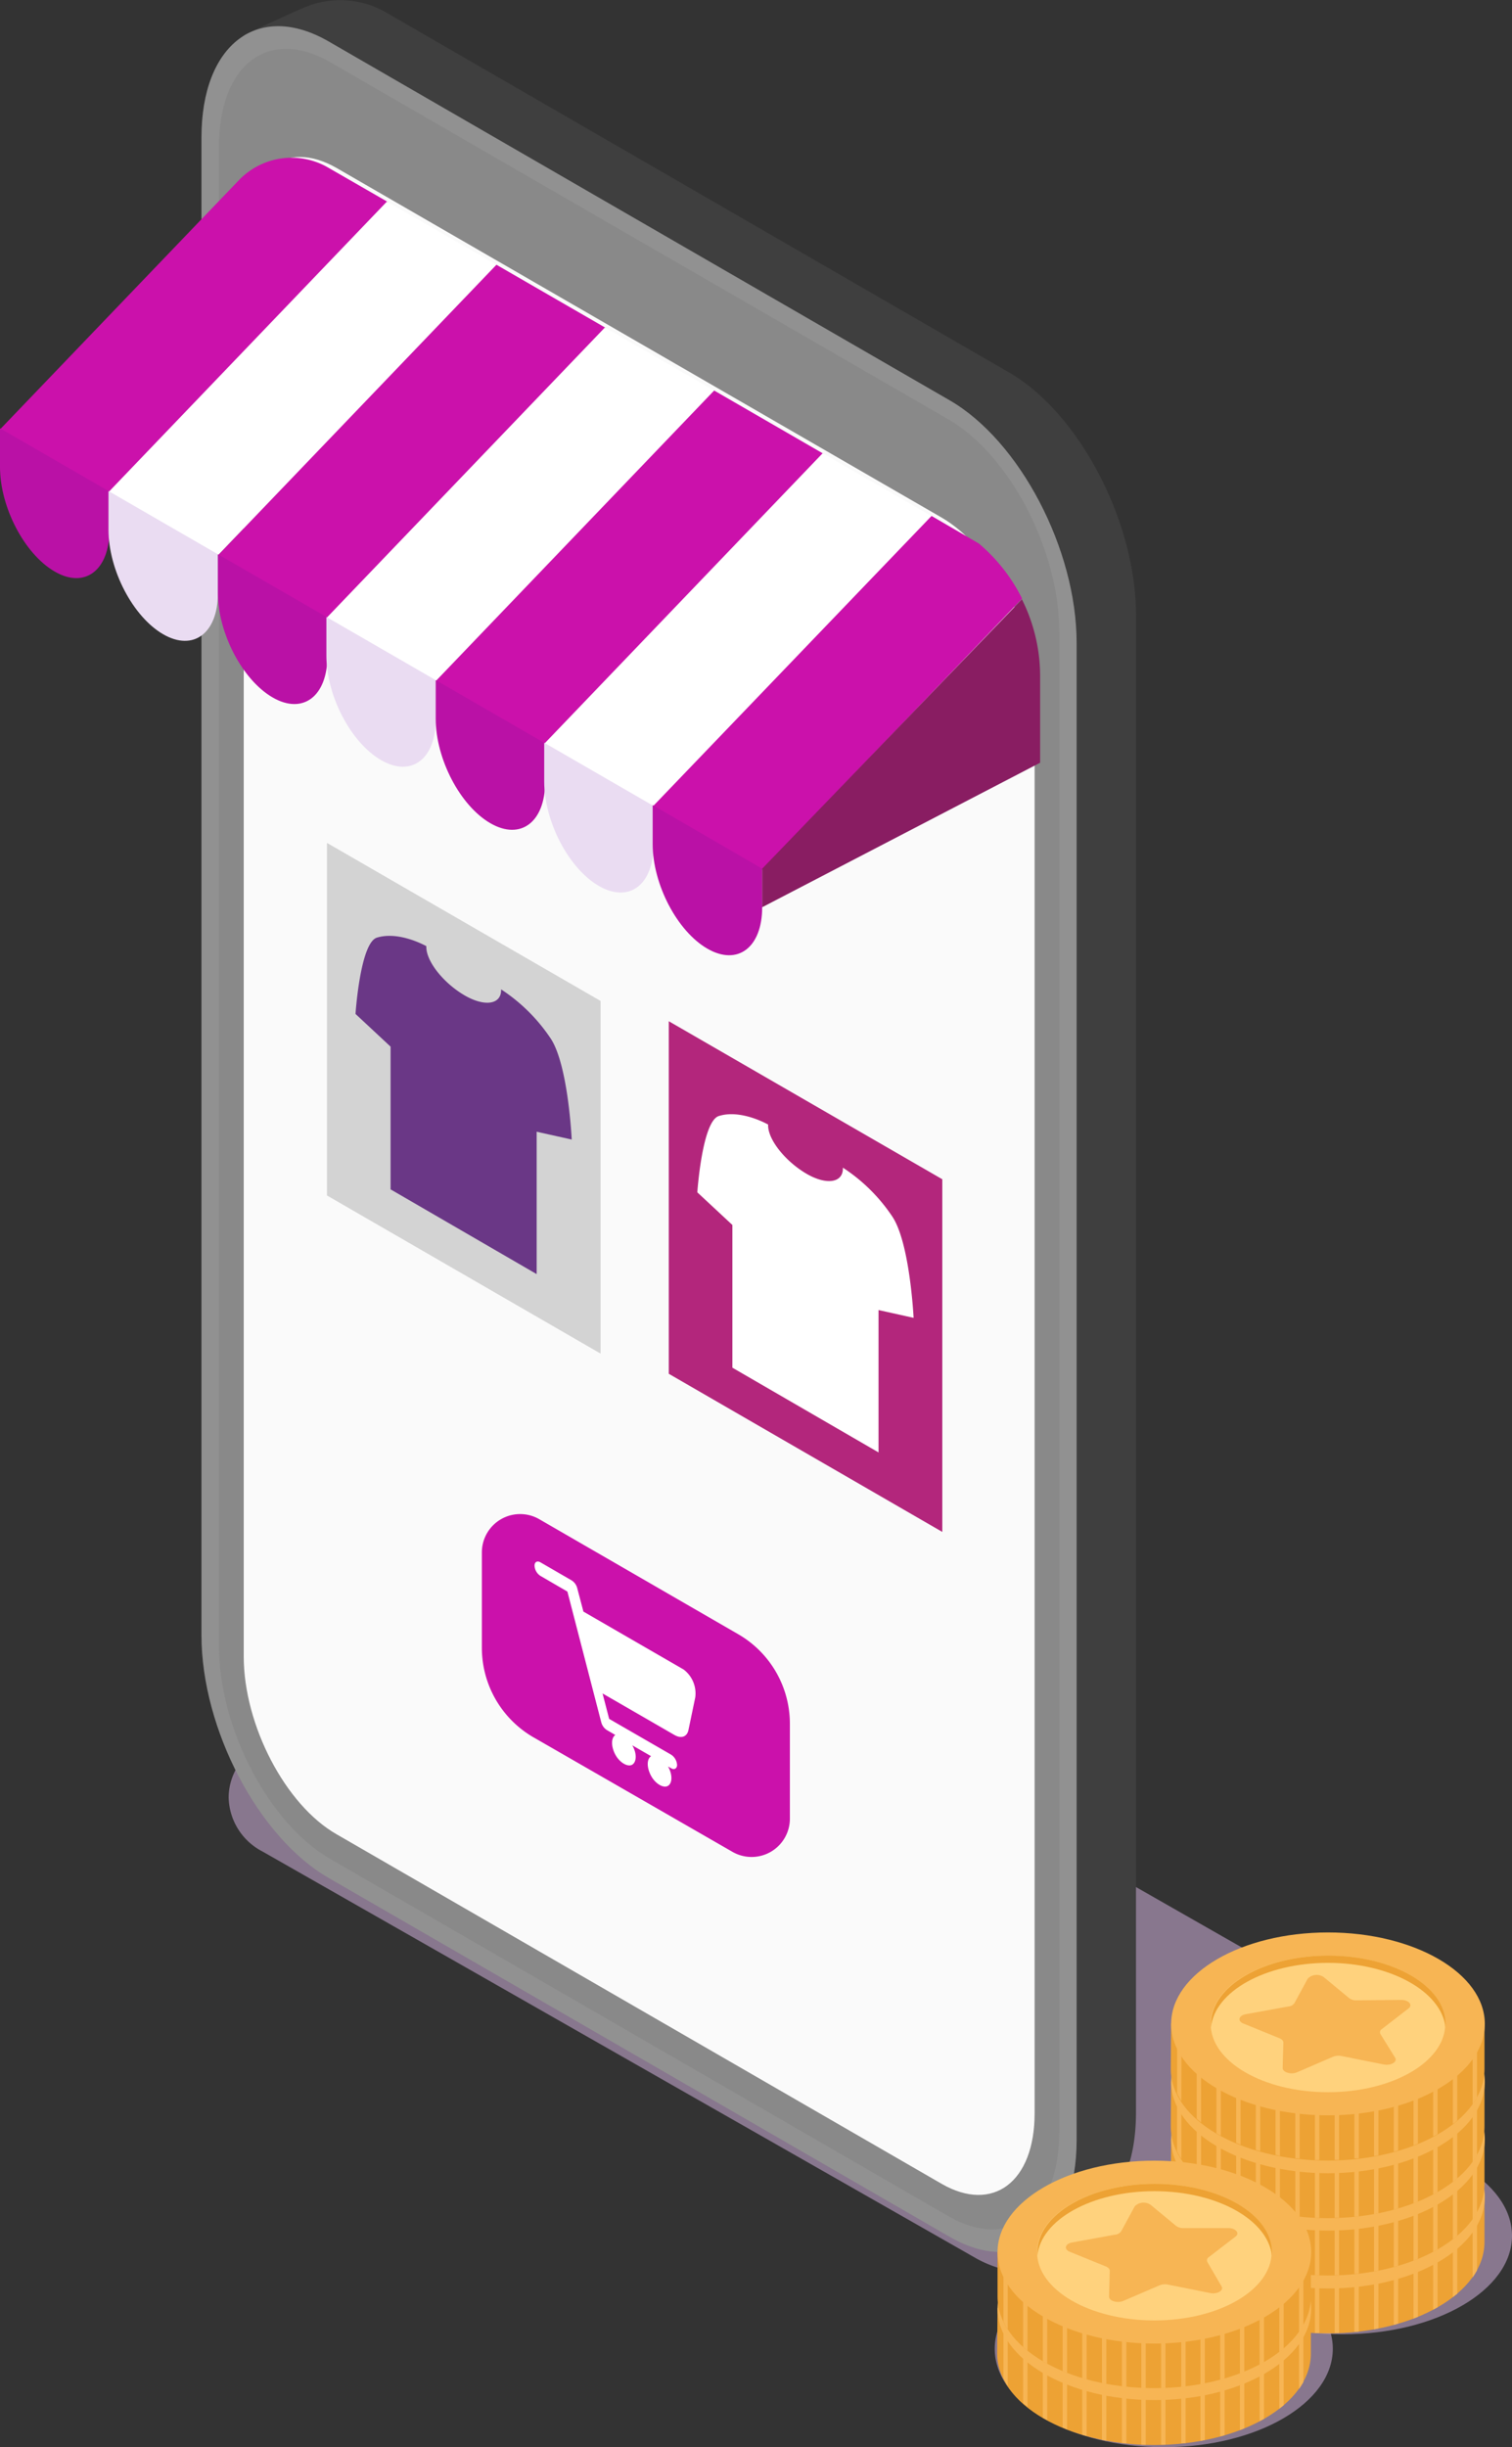 <?xml version="1.0" encoding="UTF-8"?> <svg xmlns="http://www.w3.org/2000/svg" viewBox="0 0 178.54 288.77"><rect x="0" y="0" width="178.54" height="288.77" fill="#333333" stroke="none"/> <defs> <style>.cls-1{fill:#debceb;opacity:0.5;}.cls-2{fill:#3f3f3f;}.cls-3{fill:#919191;}.cls-4{fill:#898989;}.cls-5{fill:#fafafa;}.cls-6{fill:#eda234;}.cls-7{fill:#f7b554;}.cls-8{fill:#ffd27d;}.cls-9{fill:#cb11ab;}.cls-10{fill:#fff;}.cls-11{fill:#d3d3d3;}.cls-12{fill:#6a3786;}.cls-13{fill:#b3267c;}.cls-14{fill:#ba11a6;}.cls-15{fill:#eadcf2;}.cls-16{fill:#891d62;}</style> </defs> <title>машазин и деньги</title> <g id="Слой_2" data-name="Слой 2"> <g id="Layer_1" data-name="Layer 1"> <path class="cls-1" d="M122.38,268.22a13.92,13.92,0,0,1-7-1.68L31,218.47a7.35,7.35,0,0,1-4-6.36c0-2.82,1.75-5.45,4.8-7.21l27.64-15.55a17.08,17.08,0,0,1,8.45-2.15,13.88,13.88,0,0,1,7,1.68L159.28,237a7.34,7.34,0,0,1,4,6.35c0,2.83-1.75,5.46-4.81,7.22l-27.63,15.55A17.19,17.19,0,0,1,122.38,268.22Z"></path> <path class="cls-2" d="M119.14,260.62,45.8,218.27c-8.28-4.77-15-17.59-15-28.62V12.9C30.82,7.29,26.21,6.05,29,4,29.1,4,35.55,1,35.67,1a10.84,10.84,0,0,1,10.13.59l73.34,42.35c8.27,4.77,15,17.59,15,28.62V249.29c0,5.86-1.89,10-4.9,12-.18.12-7.94,3.81-8.14,3.87C118.39,266,122.75,262.7,119.14,260.62Z"></path> <path class="cls-3" d="M112.13,263.93,38.79,221.58c-8.27-4.77-15-17.59-15-28.62V16.21c0-11,6.71-16.1,15-11.33l73.34,42.35c8.28,4.77,15,17.59,15,28.62V252.6C127.11,263.63,120.41,268.7,112.13,263.93Z"></path> <path class="cls-4" d="M25.86,194.26v-177C25.86,7.6,31.74,3.15,39,7.34l72.95,42.12c7.25,4.18,13.13,15.42,13.13,25.09v177c0,9.67-5.88,14.12-13.13,9.93L39,219.35C31.74,215.17,25.86,203.93,25.86,194.26Z"></path> <path class="cls-5" d="M28.78,195.45V28.15c0-8.09,4.92-11.81,11-8.31l71.39,41.22c6.07,3.51,11,12.91,11,21v167.3c0,8.1-4.92,11.82-11,8.31L39.77,216.45C33.7,213,28.78,203.55,28.78,195.45Z"></path> <ellipse class="cls-1" cx="158.58" cy="263.81" rx="19.96" ry="11.62"></ellipse> <ellipse class="cls-1" cx="137.42" cy="277.14" rx="19.96" ry="11.62"></ellipse> <path class="cls-6" d="M138.29,259.17h37v5.23h0v.14c0,6-8.29,10.79-18.52,10.79s-18.52-4.83-18.52-10.79c0-.05,0-.09,0-.14h0Z"></path> <path class="cls-7" d="M151.14,274.81l-.52-.11V261h.52Z"></path> <path class="cls-7" d="M148.81,274.26c-.17-.05-.35-.09-.52-.15V261h.52Z"></path> <path class="cls-7" d="M146.49,273.5l-.52-.23V261h.52Z"></path> <path class="cls-7" d="M153.47,275.15l-.52-.06V261h.52Z"></path> <path class="cls-7" d="M141.83,270.87l-.52-.43V261h.52Z"></path> <path class="cls-7" d="M139.5,268.36a9.27,9.27,0,0,1-.51-.92V261h.51Z"></path> <path class="cls-7" d="M144.16,272.41l-.52-.29V261h.52Z"></path> <path class="cls-7" d="M155.79,275.3l-.52,0V261h.52Z"></path> <path class="cls-7" d="M158.12,275.29l-.52,0V261h.52Z"></path> <path class="cls-7" d="M162.77,274.75l-.52.11V261h.52Z"></path> <path class="cls-7" d="M160.45,275.12l-.52.05V261h.52Z"></path> <path class="cls-7" d="M165.1,274.18l-.52.15V261h.52Z"></path> <path class="cls-7" d="M174.41,267.9c-.16.28-.33.56-.52.83V261h.52Z"></path> <path class="cls-7" d="M172.08,270.65l-.52.4V261h.52Z"></path> <path class="cls-7" d="M167.43,273.38l-.52.2V261h.52Z"></path> <path class="cls-7" d="M169.75,272.25c-.16.1-.34.19-.52.28V261h.52Z"></path> <ellipse class="cls-7" cx="156.81" cy="259.24" rx="18.52" ry="10.79"></ellipse> <ellipse class="cls-8" cx="156.81" cy="259.24" rx="13.85" ry="8.06"></ellipse> <path class="cls-6" d="M156.81,252.05c-7.39,0-13.42,3.38-13.81,7.63,0-.15,0-.29,0-.44,0-4.45,6.2-8.06,13.84-8.06s13.85,3.61,13.85,8.06c0,.15,0,.29,0,.44C170.23,255.43,164.21,252.05,156.81,252.05Z"></path> <path class="cls-7" d="M152.1,257.19l-5,.91c-.84.15-1,.8-.3,1.09l4.3,1.75c.28.12.45.31.44.51l-.08,3.05c0,.51,1,.8,1.7.49l4.24-1.82a1.69,1.69,0,0,1,1-.1l5,1c.83.17,1.63-.3,1.35-.78L163,260.38a.43.43,0,0,1,.16-.57l3.17-2.44c.53-.41,0-1-.86-1l-5.28,0a1.39,1.39,0,0,1-.88-.25l-3-2.48a1.46,1.46,0,0,0-1.89.17l-1.58,2.91A1,1,0,0,1,152.1,257.19Z"></path> <path class="cls-6" d="M138.29,252.34h37v5.22h0v.15c0,6-8.29,10.79-18.52,10.79s-18.52-4.83-18.52-10.79c0,0,0-.1,0-.15h0Z"></path> <path class="cls-7" d="M151.14,268l-.52-.11v-13.7h.52Z"></path> <path class="cls-7" d="M148.81,267.43l-.52-.15V254.17h.52Z"></path> <path class="cls-7" d="M146.49,266.66l-.52-.22V254.17h.52Z"></path> <path class="cls-7" d="M153.47,268.31l-.52-.05V254.17h.52Z"></path> <path class="cls-7" d="M141.83,264l-.52-.43v-9.44h.52Z"></path> <path class="cls-7" d="M139.5,261.53a9.27,9.27,0,0,1-.51-.92v-6.44h.51Z"></path> <path class="cls-7" d="M144.16,265.57l-.52-.28V254.17h.52Z"></path> <path class="cls-7" d="M155.79,268.47l-.52,0V254.17h.52Z"></path> <path class="cls-7" d="M158.12,268.46h-.52v-14.3h.52Z"></path> <path class="cls-7" d="M162.77,267.92l-.52.1V254.17h.52Z"></path> <path class="cls-7" d="M160.45,268.29l-.52,0V254.17h.52Z"></path> <path class="cls-7" d="M165.1,267.35l-.52.14V254.17h.52Z"></path> <path class="cls-7" d="M174.41,261.07a8.73,8.73,0,0,1-.52.82v-7.72h.52Z"></path> <path class="cls-7" d="M172.08,263.81c-.16.14-.34.27-.52.41V254.17h.52Z"></path> <path class="cls-7" d="M167.43,266.54l-.52.21V254.17h.52Z"></path> <path class="cls-7" d="M169.75,265.42c-.16.1-.34.18-.52.27V254.17h.52Z"></path> <ellipse class="cls-7" cx="156.81" cy="252.41" rx="18.52" ry="10.79"></ellipse> <ellipse class="cls-8" cx="156.81" cy="252.41" rx="13.85" ry="8.06"></ellipse> <path class="cls-6" d="M156.81,245.21c-7.39,0-13.42,3.38-13.81,7.63,0-.14,0-.28,0-.43,0-4.45,6.2-8.06,13.84-8.06s13.85,3.61,13.85,8.06c0,.15,0,.29,0,.43C170.23,248.59,164.21,245.21,156.81,245.21Z"></path> <path class="cls-7" d="M152.1,250.36l-5,.91c-.84.15-1,.8-.3,1.09l4.3,1.75c.28.12.45.31.44.51l-.08,3c0,.51,1,.81,1.7.5l4.24-1.83a1.78,1.78,0,0,1,1-.09l5,1c.83.16,1.63-.3,1.35-.78L163,253.55a.43.43,0,0,1,.16-.57l3.17-2.45c.53-.41,0-1-.86-1l-5.28,0a1.4,1.4,0,0,1-.88-.26l-3-2.48a1.48,1.48,0,0,0-1.89.18L152.8,250A1,1,0,0,1,152.1,250.36Z"></path> <path class="cls-6" d="M138.29,245.57h37v5.23h0v.14c0,6-8.29,10.79-18.52,10.79s-18.52-4.83-18.52-10.79c0-.05,0-.09,0-.14h0Z"></path> <path class="cls-7" d="M151.14,261.21l-.52-.11V247.4h.52Z"></path> <path class="cls-7" d="M148.81,260.66c-.17-.05-.35-.09-.52-.15V247.4h.52Z"></path> <path class="cls-7" d="M146.49,259.9l-.52-.23V247.4h.52Z"></path> <path class="cls-7" d="M153.47,261.55l-.52-.06V247.4h.52Z"></path> <path class="cls-7" d="M141.83,257.27l-.52-.43V247.4h.52Z"></path> <path class="cls-7" d="M139.5,254.76a9.27,9.27,0,0,1-.51-.92V247.4h.51Z"></path> <path class="cls-7" d="M144.16,258.81l-.52-.29V247.4h.52Z"></path> <path class="cls-7" d="M155.79,261.7l-.52,0V247.4h.52Z"></path> <path class="cls-7" d="M158.12,261.69l-.52,0V247.4h.52Z"></path> <path class="cls-7" d="M162.77,261.15l-.52.11V247.4h.52Z"></path> <path class="cls-7" d="M160.45,261.52l-.52.05V247.4h.52Z"></path> <path class="cls-7" d="M165.1,260.58l-.52.15V247.4h.52Z"></path> <path class="cls-7" d="M174.41,254.3c-.16.28-.33.56-.52.83V247.4h.52Z"></path> <path class="cls-7" d="M172.08,257.05l-.52.4v-10h.52Z"></path> <path class="cls-7" d="M167.43,259.78l-.52.2V247.4h.52Z"></path> <path class="cls-7" d="M169.75,258.65c-.16.1-.34.19-.52.28V247.4h.52Z"></path> <ellipse class="cls-7" cx="156.81" cy="245.64" rx="18.52" ry="10.79"></ellipse> <ellipse class="cls-8" cx="156.81" cy="245.64" rx="13.85" ry="8.06"></ellipse> <path class="cls-6" d="M156.81,238.45c-7.39,0-13.42,3.38-13.81,7.63,0-.15,0-.29,0-.44,0-4.45,6.2-8.06,13.84-8.06s13.85,3.61,13.85,8.06c0,.15,0,.29,0,.44C170.23,241.83,164.21,238.45,156.81,238.45Z"></path> <path class="cls-7" d="M152.1,243.59l-5,.91c-.84.15-1,.8-.3,1.09l4.3,1.75c.28.12.45.31.44.51l-.08,3.05c0,.51,1,.8,1.7.49l4.24-1.82a1.69,1.69,0,0,1,1-.1l5,1c.83.17,1.63-.3,1.35-.78L163,246.78a.43.43,0,0,1,.16-.57l3.17-2.44c.53-.41,0-1-.86-1l-5.28,0a1.39,1.39,0,0,1-.88-.25l-3-2.48a1.46,1.46,0,0,0-1.89.17l-1.58,2.91A1,1,0,0,1,152.1,243.59Z"></path> <path class="cls-6" d="M138.29,238.74h37V244h0v.15c0,6-8.29,10.79-18.52,10.79s-18.52-4.83-18.52-10.79c0-.05,0-.1,0-.15h0Z"></path> <path class="cls-7" d="M151.14,254.38l-.52-.11v-13.7h.52Z"></path> <path class="cls-7" d="M148.81,253.83l-.52-.15V240.57h.52Z"></path> <path class="cls-7" d="M146.49,253.06l-.52-.22V240.57h.52Z"></path> <path class="cls-7" d="M153.47,254.71l-.52-.05V240.57h.52Z"></path> <path class="cls-7" d="M141.83,250.44l-.52-.43v-9.44h.52Z"></path> <path class="cls-7" d="M139.5,247.93A9.27,9.27,0,0,1,139,247v-6.44h.51Z"></path> <path class="cls-7" d="M144.16,252l-.52-.28V240.57h.52Z"></path> <path class="cls-7" d="M155.79,254.87l-.52,0V240.57h.52Z"></path> <path class="cls-7" d="M158.12,254.86h-.52v-14.3h.52Z"></path> <path class="cls-7" d="M162.77,254.32l-.52.1V240.57h.52Z"></path> <path class="cls-7" d="M160.45,254.69l-.52,0V240.57h.52Z"></path> <path class="cls-7" d="M165.1,253.75l-.52.14V240.57h.52Z"></path> <path class="cls-7" d="M174.41,247.47a8.73,8.73,0,0,1-.52.82v-7.72h.52Z"></path> <path class="cls-7" d="M172.08,250.21c-.16.14-.34.27-.52.41V240.57h.52Z"></path> <path class="cls-7" d="M167.43,252.94l-.52.21V240.57h.52Z"></path> <path class="cls-7" d="M169.75,251.82c-.16.1-.34.18-.52.27V240.57h.52Z"></path> <ellipse class="cls-7" cx="156.81" cy="238.81" rx="18.52" ry="10.79"></ellipse> <ellipse class="cls-8" cx="156.81" cy="238.81" rx="13.85" ry="8.06"></ellipse> <path class="cls-6" d="M156.81,231.61c-7.39,0-13.42,3.38-13.81,7.63,0-.14,0-.28,0-.43,0-4.45,6.2-8.06,13.84-8.06s13.85,3.61,13.85,8.06c0,.15,0,.29,0,.43C170.23,235,164.21,231.61,156.81,231.61Z"></path> <path class="cls-7" d="M152.1,236.76l-5,.91c-.84.15-1,.8-.3,1.09l4.3,1.75c.28.12.45.31.44.51l-.08,3c0,.51,1,.81,1.7.5l4.24-1.83a1.78,1.78,0,0,1,1-.09l5,1c.83.16,1.63-.3,1.35-.78L163,240a.43.43,0,0,1,.16-.57l3.17-2.45c.53-.41,0-1-.86-1l-5.28.05a1.4,1.4,0,0,1-.88-.26l-3-2.48a1.48,1.48,0,0,0-1.89.18l-1.58,2.91A1,1,0,0,1,152.1,236.76Z"></path> <path class="cls-6" d="M117.79,272.34h37v5.22h0v.15c0,6-8.29,10.79-18.52,10.79s-18.52-4.83-18.52-10.79c0,0,0-.1,0-.15h0Z"></path> <path class="cls-7" d="M130.64,288l-.52-.11v-13.7h.52Z"></path> <path class="cls-7" d="M128.31,287.43l-.52-.15V274.17h.52Z"></path> <path class="cls-7" d="M126,286.66l-.52-.22V274.17H126Z"></path> <path class="cls-7" d="M133,288.31l-.52-.05V274.17H133Z"></path> <path class="cls-7" d="M121.33,284l-.52-.43v-9.44h.52Z"></path> <path class="cls-7" d="M119,281.53a9.27,9.27,0,0,1-.51-.92v-6.44H119Z"></path> <path class="cls-7" d="M123.66,285.57l-.52-.28V274.17h.52Z"></path> <path class="cls-7" d="M135.29,288.47l-.52,0V274.17h.52Z"></path> <path class="cls-7" d="M137.62,288.46h-.52v-14.3h.52Z"></path> <path class="cls-7" d="M142.27,287.92l-.52.1V274.17h.52Z"></path> <path class="cls-7" d="M140,288.29l-.52,0V274.17H140Z"></path> <path class="cls-7" d="M144.6,287.35l-.52.14V274.17h.52Z"></path> <path class="cls-7" d="M153.91,281.07a8.73,8.73,0,0,1-.52.82v-7.72h.52Z"></path> <path class="cls-7" d="M151.58,283.81c-.16.14-.34.27-.52.41V274.17h.52Z"></path> <path class="cls-7" d="M146.93,286.54l-.52.21V274.17h.52Z"></path> <path class="cls-7" d="M149.25,285.42c-.16.1-.34.18-.52.27V274.17h.52Z"></path> <ellipse class="cls-7" cx="136.31" cy="272.41" rx="18.52" ry="10.79"></ellipse> <ellipse class="cls-8" cx="136.31" cy="272.41" rx="13.85" ry="8.06"></ellipse> <path class="cls-6" d="M136.31,265.21c-7.39,0-13.42,3.38-13.81,7.63,0-.14,0-.28,0-.43,0-4.45,6.2-8.06,13.84-8.06s13.85,3.61,13.85,8.06c0,.15,0,.29,0,.43C149.73,268.59,143.71,265.21,136.31,265.21Z"></path> <path class="cls-7" d="M131.6,270.36l-5,.91c-.84.15-1,.8-.3,1.09l4.3,1.75c.28.12.45.31.44.51l-.08,3c0,.51,1,.81,1.7.5l4.24-1.83a1.78,1.78,0,0,1,1-.09l5,1c.83.16,1.63-.3,1.35-.78l-1.68-2.88a.43.43,0,0,1,.16-.57l3.17-2.45c.53-.41,0-1-.86-1l-5.28.05a1.4,1.4,0,0,1-.88-.26l-3-2.48a1.48,1.48,0,0,0-1.89.18L132.3,270A1,1,0,0,1,131.6,270.36Z"></path> <path class="cls-6" d="M117.79,265.67h37v5.23h0V271c0,6-8.29,10.79-18.52,10.79S117.79,277,117.79,271c0-.05,0-.09,0-.14h0Z"></path> <path class="cls-7" d="M130.64,281.31l-.52-.11V267.5h.52Z"></path> <path class="cls-7" d="M128.31,280.76c-.17-.05-.35-.09-.52-.15V267.5h.52Z"></path> <path class="cls-7" d="M126,280l-.52-.23V267.5H126Z"></path> <path class="cls-7" d="M133,281.65l-.52-.06V267.5H133Z"></path> <path class="cls-7" d="M121.33,277.37l-.52-.43V267.5h.52Z"></path> <path class="cls-7" d="M119,274.86a9.27,9.27,0,0,1-.51-.92V267.5H119Z"></path> <path class="cls-7" d="M123.66,278.91l-.52-.29V267.5h.52Z"></path> <path class="cls-7" d="M135.29,281.8l-.52,0V267.5h.52Z"></path> <path class="cls-7" d="M137.62,281.79l-.52,0V267.5h.52Z"></path> <path class="cls-7" d="M142.27,281.25l-.52.11V267.5h.52Z"></path> <path class="cls-7" d="M140,281.62l-.52.05V267.5H140Z"></path> <path class="cls-7" d="M144.6,280.68l-.52.15V267.5h.52Z"></path> <path class="cls-7" d="M153.91,274.4c-.16.28-.33.56-.52.83V267.5h.52Z"></path> <path class="cls-7" d="M151.58,277.15l-.52.4V267.5h.52Z"></path> <path class="cls-7" d="M146.93,279.88l-.52.2V267.5h.52Z"></path> <path class="cls-7" d="M149.25,278.75c-.16.1-.34.19-.52.28V267.5h.52Z"></path> <ellipse class="cls-7" cx="136.31" cy="265.74" rx="18.52" ry="10.79"></ellipse> <ellipse class="cls-8" cx="136.31" cy="265.74" rx="13.85" ry="8.06"></ellipse> <path class="cls-6" d="M136.31,258.55c-7.39,0-13.42,3.38-13.81,7.63,0-.15,0-.29,0-.44,0-4.45,6.2-8.06,13.84-8.06s13.85,3.61,13.85,8.06c0,.15,0,.29,0,.44C149.73,261.93,143.71,258.55,136.31,258.55Z"></path> <path class="cls-7" d="M131.6,263.69l-5,.91c-.84.15-1,.8-.3,1.09l4.3,1.75c.28.12.45.31.44.51l-.08,3.05c0,.51,1,.8,1.7.49l4.24-1.82a1.69,1.69,0,0,1,1-.1l5,1c.83.17,1.63-.3,1.35-.78l-1.68-2.88a.43.43,0,0,1,.16-.57l3.17-2.44c.53-.41,0-1-.86-1l-5.28,0a1.39,1.39,0,0,1-.88-.25l-3-2.48a1.46,1.46,0,0,0-1.89.17l-1.58,2.91A1,1,0,0,1,131.6,263.69Z"></path> <path class="cls-9" d="M86.51,218.52,63,205a12.2,12.2,0,0,1-6.1-10.55V183.17a4.52,4.52,0,0,1,6.78-3.91l23.49,13.57a12.2,12.2,0,0,1,6.1,10.55v11.24A4.52,4.52,0,0,1,86.51,218.52Z"></path> <path class="cls-10" d="M80.73,197l-11.84-6.84-.73-2.77a1.53,1.53,0,0,0-.66-.91l-3.68-2.13c-.39-.22-.7-.05-.7.4a1.52,1.52,0,0,0,.7,1.2L67,187.8l4,15.43a1.56,1.56,0,0,0,.66.91l1,.58c-.52.35-.51,1.37,0,2.32s1.48,1.5,2,1.18.56-1.33,0-2.28l2.22,1.28c-.53.35-.52,1.36,0,2.32s1.48,1.5,2,1.18.55-1.33,0-2.28l.38.21c.38.23.69,0,.69-.39a1.56,1.56,0,0,0-.69-1.21l-7.33-4.23-.78-3,8.49,4.9c.8.46,1.48.22,1.65-.57l.81-3.88A3.54,3.54,0,0,0,80.73,197Z"></path> <polygon class="cls-11" points="70.92 159.72 38.61 141.06 38.61 99.46 70.92 118.11 70.92 159.72"></polygon> <path class="cls-12" d="M65,122.5a20.54,20.54,0,0,0-5.83-5.76v.09c0,1.72-2,2-4.41.56s-4.42-3.94-4.42-5.66a.31.31,0,0,1,0-.09c-1.45-.77-3.87-1.62-5.84-1s-2.52,9-2.52,9l4.14,3.86v16.84l17.25,10V133.54l4.14.92S67.1,125.61,65,122.5Z"></path> <polygon class="cls-13" points="111.27 180.76 78.97 162.1 78.97 120.5 111.27 139.15 111.27 180.76"></polygon> <path class="cls-10" d="M105.36,143.54a20.41,20.41,0,0,0-5.83-5.76v.1c0,1.71-2,2-4.41.55s-4.42-3.94-4.42-5.65c0,0,0-.06,0-.09-1.45-.78-3.87-1.63-5.83-1s-2.53,9-2.53,9l4.14,3.85v16.84l17.26,10V154.58l4.14.92S107.45,146.65,105.36,143.54Z"></path> <path class="cls-9" d="M12.92,58.13,0,50.67l28.2-29.4a8.62,8.62,0,0,1,10.54-1.5l7.07,4.07Z"></path> <polygon class="cls-10" points="25.73 65.53 12.81 58.07 45.69 23.78 58.62 31.24 25.73 65.53"></polygon> <polygon class="cls-9" points="38.66 72.99 25.73 65.53 58.62 31.24 71.54 38.7 38.66 72.99"></polygon> <polygon class="cls-10" points="51.47 80.39 38.55 72.92 71.43 38.64 84.35 46.1 51.47 80.39"></polygon> <polygon class="cls-9" points="64.37 87.83 51.45 80.37 84.33 46.08 97.25 53.55 64.37 87.83"></polygon> <polygon class="cls-10" points="77.18 95.23 64.26 87.77 97.14 53.48 110.06 60.94 77.18 95.23"></polygon> <path class="cls-9" d="M90,102.63l30.69-32a20.4,20.4,0,0,0-5.11-6.5L110,60.88,77.07,95.17Z"></path> <path class="cls-14" d="M6.46,67.44h0C2.89,65.38,0,59.85,0,55.1V50.54L12.92,58v4.56C12.92,67.31,10,69.5,6.46,67.44Z"></path> <path class="cls-15" d="M19.27,74.84h0c-3.57-2.06-6.46-7.59-6.46-12.35V57.94L25.73,65.4V70C25.73,74.71,22.84,76.9,19.27,74.84Z"></path> <path class="cls-14" d="M32.2,82.3h0c-3.57-2.06-6.47-7.59-6.47-12.35V65.4l12.93,7.46v4.55C38.66,82.17,35.76,84.36,32.2,82.3Z"></path> <path class="cls-15" d="M45,89.69h0c-3.57-2.06-6.46-7.58-6.46-12.34V72.8l12.92,7.46v4.55C51.47,89.57,48.58,91.76,45,89.69Z"></path> <path class="cls-14" d="M57.91,97.14h0c-3.57-2.06-6.46-7.58-6.46-12.34V80.25l12.92,7.46v4.55C64.37,97,61.48,99.2,57.91,97.14Z"></path> <path class="cls-15" d="M70.72,104.54h0c-3.57-2.06-6.46-7.59-6.46-12.35V87.64L77.18,95.1v4.55C77.18,104.41,74.29,106.6,70.72,104.54Z"></path> <path class="cls-14" d="M83.53,111.94h0c-3.57-2.06-6.46-7.59-6.46-12.35V95L90,102.5v4.55C90,111.81,87.1,114,83.53,111.94Z"></path> <path class="cls-16" d="M90,107.05,122.82,90c0-5,0-10.06,0-10.28a20.22,20.22,0,0,0-2.15-9L90,102.5Z"></path> </g> </g> </svg> 